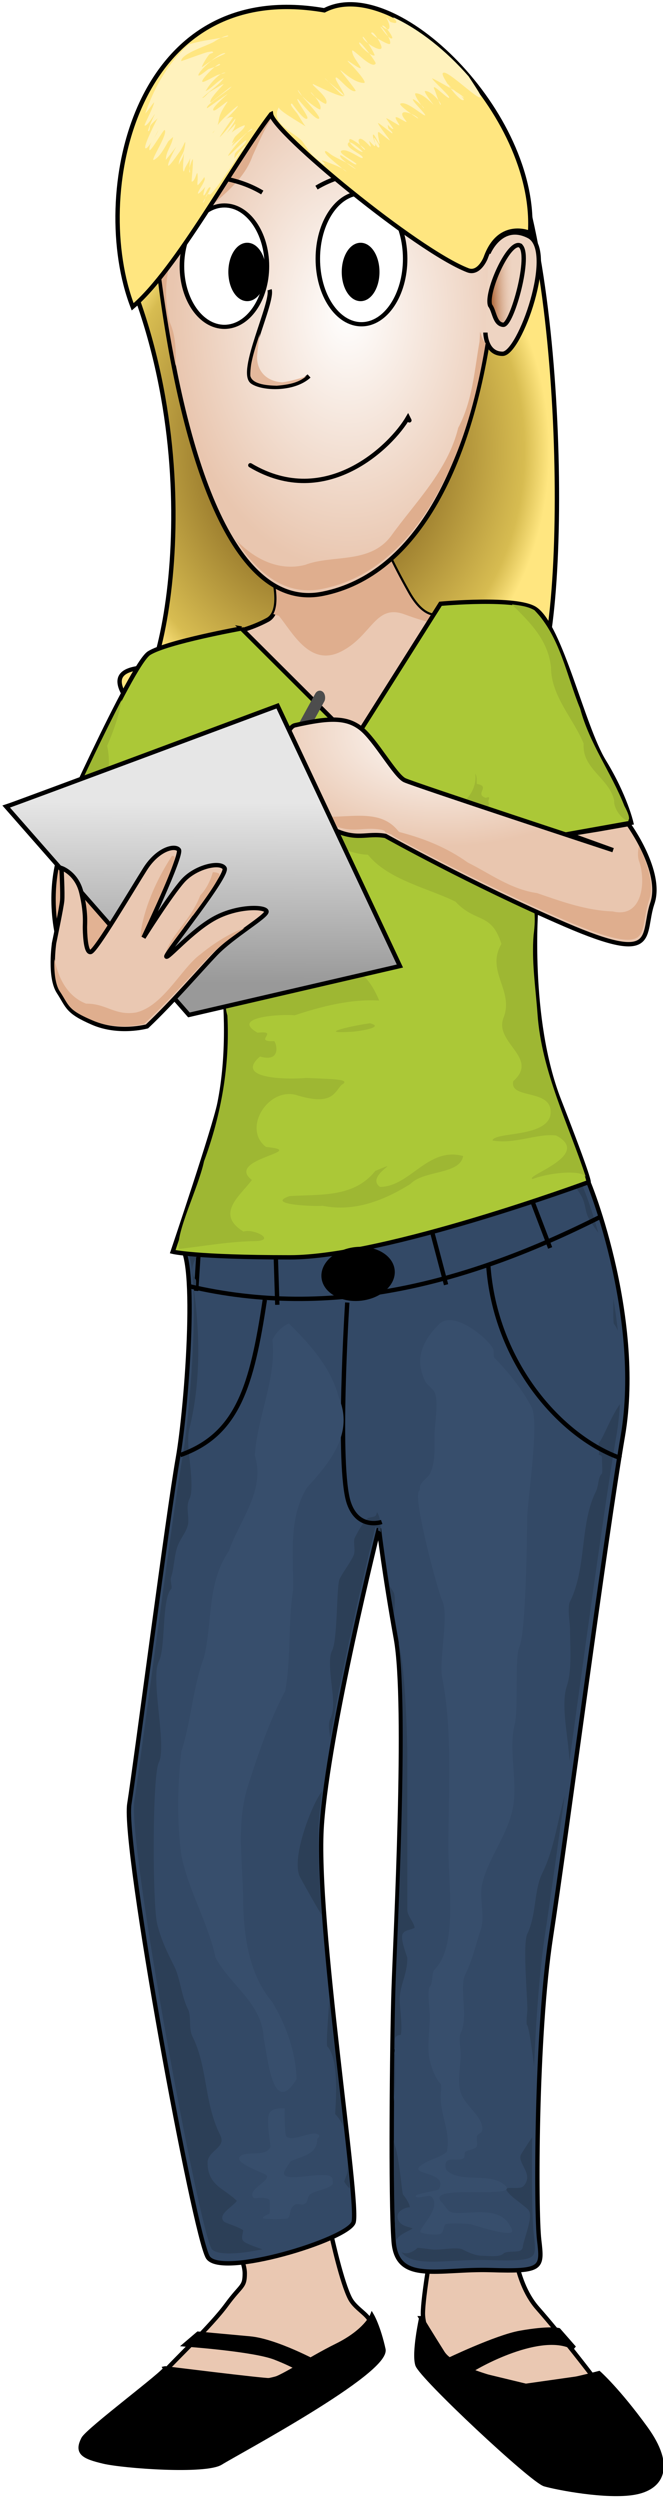 <?xml version="1.0" encoding="UTF-8"?>
<svg version="1.1" viewBox="0 0 94.016 354.33" xmlns="http://www.w3.org/2000/svg" xmlns:xlink="http://www.w3.org/1999/xlink">
<defs>
<radialGradient id="d" cx="-848.03" cy="-303.86" r="334.46" gradientTransform="matrix(.945 0 0 1.119 -121.58 -244.99)" gradientUnits="userSpaceOnUse">
<stop stop-color="#583506" offset="0"/>
<stop stop-color="#d7bc51" offset=".891"/>
<stop stop-color="#ffe680" offset="1"/>
</radialGradient>
<radialGradient id="c" cx="-679.2" cy="-4.124" r="268.52" gradientTransform="matrix(.984 0 0 .583 -83.602 -195.21)" gradientUnits="userSpaceOnUse" xlink:href="#a"/>
<linearGradient id="a">
<stop stop-color="#fff" offset="0"/>
<stop stop-color="#e9c6af" offset="1"/>
</linearGradient>
<linearGradient id="f" x1="3857.9" x2="3856.8" y1="1159.6" y2="1405.6" gradientTransform="matrix(1.083 0 0 1.01 -5272.9 -1272.6)" gradientUnits="userSpaceOnUse">
<stop stop-color="#e6e6e6" offset="0"/>
<stop stop-color="#999" offset="1"/>
</linearGradient>
<radialGradient id="b" cx="287.55" cy="-527.52" r="293.21" gradientTransform="matrix(-.827 0 0 1.211 -646.43 -136.98)" gradientUnits="userSpaceOnUse" xlink:href="#a"/>
<linearGradient id="e" x1="111.23" x2="72.431" y1="-594.15" y2="-595.44" gradientTransform="matrix(-.827 0 0 .783 -596.16 -338.65)" gradientUnits="userSpaceOnUse">
<stop stop-color="#a95f2f" offset="0"/>
<stop stop-color="#e9c6af" stop-opacity="0" offset="1"/>
</linearGradient>
</defs>
<g transform="translate(-21.673 -535.32)">
<g transform="matrix(.103 0 0 .103 162.08 659.5)">
<path d="m-676.25-1023.2c92.201 139.87 101.01 704.68 44.471 768.83-27.883 84.241-141.41-51.502-216.35-46.344-74.936 5.158-29.122-51.566-88.374-12.024s-14.753 18.888-80.975 27.484c-72.753 9.444-212.67-28.181-174.59 36.016 34.998 58.995 123.16-253.79 16.845-548.31-15.611-43.245 79.463-187.13 225.88-222.8 146.42-35.673 273.08-2.849 273.08-2.849z" color="#000000" fill="url(#d)" stroke="#000" stroke-width="6"/>
<path d="m-906.44 1872.3s13.819 63.266 25.334 85.082 48.365 28.36 13.819 54.539-110.55 58.903-135.88 58.903c-25.334 0-140.49-4.363-131.28-15.271 9.213-10.908 62.183-61.084 82.911-89.445 20.728-28.36 25.334-23.997 25.334-43.632 0-19.634-20.728-52.358-20.728-52.358l142.79-23.997z" color="#000000" fill="#eac8b2" stroke="#000" stroke-width="6"/>
<path d="m-768.26 1883.2s-12.683 70.948-12.683 94.946c0 23.997 24.199 70.854 24.199 70.854l117.46 28.36 92.123-13.09s-41.456-54.539-76.002-93.808c-34.546-39.268-34.546-106.9-34.546-106.9z" color="#000000" fill="#eac8b2" stroke="#000" stroke-width="6"/>
<path d="m-1120.3 506.62c237.51 33.096 503.05-63.354 562-95.974 2.133-3.368 81.306 193.13 52.585 359.91-23.802 138.22-78.305 554.12-99.033 689.38s-20.728 377.41-16.122 416.68c4.606 39.268 4.606 43.632-66.789 41.45-71.396-2.182-128.97 19.634-133.58-39.268-4.606-58.903-2.303-274.88 0-346.87 2.303-71.992 19.287-392.95 3.166-482.4-16.122-89.445-23.462-152.02-23.462-152.02s-69.377 277.05-78.589 407.95c-9.212 130.89 52.824 523.17 43.612 547.17-9.212 23.997-181.94 76.355-200.37 47.995-18.425-28.361-117.46-565.03-108.24-623.93 9.212-58.903 53.774-402.44 66.79-475.58 12.482-70.145 29.887-300.75-1.969-294.48z" color="#000000" fill="#334966" stroke="#000" stroke-width="6"/>
<path d="m-988.21-417.93s16.4 52.819-6.56 65.247-45.921 17.089-45.921 17.089l154.16 177.1 103.32-59.033 27.881-142.92s-21.32 13.982-45.921-29.517c-24.6-43.498-34.441-68.354-34.441-68.354z" color="#000000" fill="#eac8b2" stroke="#000" stroke-width="6"/>
<path d="m-835.69-458.32-152.51 40.395s11.846 38.122 1.322 57.211l7.716 2.582c19.214 23.484 42.703 70.474 85.401 49.126 42.698-21.349 46.96-66.191 87.522-51.247 34.222 12.608 45.62 13.079 48.357 12.912l0.369-1.906-1.968-9.622c-7.367 1.763-23.685 0.881-41.778-31.111-24.6-43.498-34.431-68.339-34.431-68.339z" color="#000000" fill="#dfae8e"/>
<path d="m-1281.8-26.018s-15.385 45.475-2.564 107.49c12.821 62.011 44.872 59.255 78.206 30.317 33.334-28.939 117.95 9.646 93.59-55.121-24.359-64.767-111.54-115.75-111.54-115.75z" color="#000000" fill="#e2b293" stroke="#000" stroke-width="6"/>
<path d="m-1093.1 570.64 4.048-64.414m105.24 6.901 2.429 76.683m348.1-150.3 27.524 72.082m-164.34-29.139 21.048 79.75" color="#000000" fill="none" stroke="#000" stroke-width="6"/>
<path transform="matrix(.972 0 0 .975 -2423.5 -1281.1)" d="m1912.9 1744c-2.677 1.419-5.705 2.94-9 4.531 3.929 6.974 8.797 13.5 11.25 18.406 5.085 10.171 4.819 20.389 8.656 28.062 4.247 8.493 9.526 15.333 14.5 22.188-0.156-0.544-0.313-1.211-0.469-1.75-6.623-22.932-13.094-41.78-18.031-54.812-2.469-6.516-4.542-11.575-6.063-14.938-0.351-0.777-0.559-1.101-0.844-1.688zm-556.75 97.844c1.073 2.325 2.011 4.889 2.844 7.812 2.211 7.766 3.725 17.792 4.75 29.594 2.049 23.603 2.078 54.24 0.906 86.594-2.343 64.708-9.517 136.03-15.656 170.53-6.564 36.888-21.231 142.92-35.375 247s-27.786 206.27-32.5 236.41c-1.015 6.489-0.571 21.684 1.313 42.281 1.883 20.598 5.111 46.877 9.312 76.844 8.402 59.934 20.682 134.62 33.844 208.31 13.162 73.697 27.213 146.43 39.125 202.5 5.956 28.034 11.371 51.89 15.875 69.594 2.252 8.852 4.273 16.18 6 21.656 1.727 5.476 3.358 9.279 3.969 10.219 1.595 2.454 6.145 4.806 13.594 5.844 7.449 1.038 17.388 0.886 28.688-0.312 9.122-0.968 19.248-2.726 29.656-4.844-2.792-0.935-7.953-2.684-13.219-4.719-2.775-1.073-5.503-2.192-7.812-3.281s-4.061-1.873-5.719-3.531c-2.04-2.04-1.98-4.347-1.875-6.125 0.105-1.778 0.466-3.456 0.781-5.031s0.572-3.037 0.625-3.938c0.013-0.214 0.015-0.207 0-0.312-1.625-1.335-7.551-4.203-13.281-6.375-3.005-1.139-5.951-2.204-8.375-3.156-1.212-0.476-2.274-0.923-3.219-1.375-0.945-0.451-1.685-0.716-2.75-1.781-1.673-1.673-2.288-4.466-1.812-6.5s1.498-3.582 2.688-5.062c2.379-2.961 5.671-5.748 8.875-8.5s6.329-5.435 8-7.406c0.585-0.69 0.699-0.989 0.875-1.312-9.232-8.974-18.882-14.119-26.938-21.031-8.29-7.113-14.469-16.756-14.469-32.906 0-4.912 2.467-8.895 5.25-12.062 2.783-3.167 6.001-5.832 8.656-8.5 2.655-2.669 4.655-5.252 5.469-8 0.813-2.748 0.745-5.885-1.656-10.688-22.682-45.365-17.626-95.752-38.875-138.25-3.315-6.629-3.416-14.084-3.656-21.031-0.24-6.948-0.616-13.388-2.844-17.844-9.704-19.407-11.014-43.653-19.438-60.5-8.79-17.581-18.216-35.737-24.062-59.125-1.951-7.805-3.116-23.939-3.969-45.094-0.853-21.155-1.234-46.939-1.125-72.469 0.109-25.53 0.726-50.807 1.906-70.938 0.59-10.065 1.295-18.838 2.188-25.781 0.892-6.943 1.721-11.785 3.469-15.281 2.281-4.561 3.307-14.704 2.937-27.094-0.37-12.39-1.847-27.142-3.344-41.969-1.497-14.826-3.028-29.718-3.406-42.562-0.379-12.844 0.107-23.527 3.813-30.938 2.007-4.014 3.59-11.814 4.625-21.062 1.035-9.249 1.66-20.04 2.375-30.688 0.715-10.647 1.52-21.134 3.031-30 1.511-8.866 3.376-16.157 8-20.781-0.646 0.646-0.266 0.484-0.25-0.531 0.016-1.015-0.137-2.583-0.375-4.281s-0.554-3.512-0.719-5.312c-0.165-1.8-0.315-3.524 0.375-5.594 4.826-14.478 4.228-34.456 11.031-48.062 5.035-10.069 10.474-16.49 12.625-25.094 1.243-4.973 0.586-11.008 0.062-17.469-0.523-6.461-0.89-13.501 2.406-20.094 3.877-7.753 3.013-26.518 1.031-45.812-1.981-19.295-4.737-39.145-1.344-52.719 15.884-63.538 15.31-131.42 6.437-197.22a3.988 3.988 0 0 1 3.031-4.406c0.019-0.417 0.015-0.874 0.031-1.281 0.094-2.327 0.174-4.463 0.094-5.938-0.08-1.475-0.756-2.099 0.125-1.219-6.125-6.125-6.771-14.694-4.188-22.594 1.924-5.881 5.431-11.746 9.75-17.438-6.073-0.561-12.137-1.252-18.188-1.969zm603.47 68.531c-0.063 9.023-0.171 17.843-0.062 24.5 0.057 3.519 0.174 6.482 0.375 8.531 0.1 1.024 0.213 1.827 0.312 2.25 0.099 0.423 0.475 0.475-0.469-0.469 1.745 1.745 3.096 4.02 4.719 7.062 0.492 0.924 0.994 2.245 1.5 3.281-1.72-15.444-3.861-30.53-6.375-45.156zm9.313 148.81c-5.126 6.928-10.585 17.215-15.375 27.156-2.998 6.222-5.8 12.258-8.313 17.25-2.297 4.563-4.156 7.998-6.437 10.562-0.028 0.153-0.069 0.426-0.094 0.875-0.056 1.024-0.029 2.554 0.062 4.125 0.182 3.142 0.594 6.079 0.594 8.125 0 1.345-0.229 2.068-0.469 3.219-0.02 0.097-0.042 0.214-0.062 0.312a3.988 3.988 0 0 1 4.719 4.031c-0.046 1.597 0.121 6.747 0.25 11.344 0.064 2.299 0.104 4.506 0.094 6.25-0.01 0.872-0.011 1.633-0.062 2.312-0.026 0.34-0.046 0.652-0.125 1.062s0.322 0.803-1.219 2.344c-1.873 1.873-2.966 5.383-3.844 9.938-0.877 4.554-1.541 9.926-4.062 14.969-11.078 22.157-14.333 48.644-17.656 75.812-3.324 27.168-6.728 55.018-19.063 79.688-1.332 2.664-1.753 10.39-1.219 18.188 0.535 7.798 1.656 15.704 1.656 21.094 0 22.762 2.975 56.481-4.531 79-6.038 18.115-3.067 44.207 0.188 70.625 1.48 12.012 2.917 24.018 3.5 35.594 23.696-171.19 51.052-369.93 66.406-459.09 2.536-14.728 4.078-29.72 5.063-44.781zm-344.09 152.41c-0.203 0.608-0.4 1.264-0.562 1.844-0.101 0.36-0.165 0.671-0.281 1.031-0.058 0.18-0.136 0.36-0.25 0.625-0.114 0.265-0.106 0.575-0.937 1.406-0.956 0.956-1.481 1.036-1.969 1.219-0.487 0.183-0.917 0.291-1.375 0.406-0.916 0.231-1.907 0.444-2.875 0.625s-1.905 0.348-2.625 0.5-1.427 0.448-0.844 0.156c-2.371 1.186-6.899 6.304-10.656 12.125-3.757 5.821-7.139 12.278-9.156 16.313-1.06 2.121-1.034 6.228-0.688 10.937 0.346 4.71 1.022 10.019-1.469 15-5.635 11.271-14.101 21.734-19.438 32.406-0.151 0.302-0.778 2.456-1.188 5.344-0.409 2.887-0.759 6.66-1.062 10.969-0.608 8.618-1.029 19.462-1.562 30.531-0.533 11.07-1.169 22.353-2.188 32-1.019 9.648-2.2 17.432-4.812 22.656-4.155 8.31-2.679 26.633-0.594 45.156 2.085 18.523 4.755 37.27-1.563 49.906-2.943 5.885-2.034 15.187-0.437 25.281 0.081 0.515 0.166 1.044 0.25 1.563 23.759-136.34 64-296.88 64-296.88l3.875 0.969v4s2.18-0.14 3.812 2.312c-0.029-4.951-0.168-9.684-0.687-13.875-0.791-6.378-2.428-11.339-4.719-14.531zm17.188 103.34c2.007 12.829 4.463 27.14 7.031 42.25 0.041-0.652 0.02-1.189 0.062-1.844 0.422-6.562 0.875-13.18 0.906-18.656 0.031-5.477-0.662-10.012-1.188-11.062-2.139-4.278-4.442-7.447-6.812-10.688zm13.281 80.469c7.172 49.469 6.804 147.67 4.375 244.78-2.554 102.14-7.427 202.06-8.594 238.53-0.672 20.995-1.312 55.126-1.812 93.125-0.039-0.611 0-1.298 0.188-2.125 0.162-0.699 0.592-1.528 1.25-2.281-0.037-1.243-0.125-2.98-0.219-4.781-0.096-1.848-0.176-3.747-0.187-5.344-0.01-0.798 0-1.509 0.062-2.219 0.032-0.355 0.076-0.695 0.188-1.156s0.07-1.07 1.187-2.188c2.127-2.128 4.243-2.04 5.5-2.219 0.562-0.08 0.862-0.186 1.063-0.25-0.013-0.045 0.124-0.205 0.344-1.156 0.279-1.208 0.509-2.984 0.625-5.062 0.232-4.157 0.076-9.585-0.25-15.125-0.651-11.08-2-22.272-2-27.375 0-11.484 2.9-20.778 5.594-30 2.661-9.113 5.128-18.215 5.188-30.062-0.058-0.184-0.12-0.362-0.219-0.656-0.274-0.816-0.65-1.987-1.125-3.375-0.95-2.776-2.203-6.463-3.312-10.281-1.109-3.818-2.105-7.757-2.562-11.281-0.229-1.762-0.318-3.401-0.156-5.031 0.162-1.63 0.52-3.426 2.094-5 2.854-2.854 6.237-3.37 9.281-4.25 3.044-0.88 5.748-2.123 5.844-2.219 0.42-0.42 0.511-0.571 0.156-2.125-0.355-1.554-1.443-3.917-2.844-6.437-1.401-2.52-3.075-5.218-4.469-7.969-1.393-2.751-2.656-5.519-2.656-8.75v-213.84c0-16.353-0.955-56.749-3.594-94.562-1.319-18.907-3.064-37.184-5.281-51.438-1.108-7.127-2.343-13.274-3.656-17.875zm-108.31 210.22c-2.102 2.238-6.614 9.454-11.156 19.062-4.657 9.851-9.654 22.275-13.812 35.188-4.159 12.913-7.469 26.33-8.844 38.125-1.375 11.795-0.645 21.928 2.375 27.969 1.301 2.603 8.903 16.29 16.281 29.219 3.689 6.464 7.351 12.814 10.25 17.688 1.449 2.437 2.705 4.528 3.656 6.031 0.394 0.622 0.308 0.469 0.625 0.906-3.98-52.784-6.027-99.814-3.781-131.72 0.903-12.83 2.499-27.318 4.406-42.469zm343.69 6.188c-10.364 35.833-14.857 75.433-31.688 109.09-5.779 11.558-7.94 26.224-10.156 41.469-2.216 15.244-4.503 31.069-11.438 44.938-0.92 1.841-2.124 9.222-2.438 18.375s-0.111 20.456 0.312 31.906c0.848 22.899 2.562 46.236 2.562 55.937 0 2.739-0.645 7.611-0.938 12.625-0.146 2.507-0.191 4.954-0.094 6.719 0.049 0.882 0.135 1.602 0.219 1.969 0.084 0.366 0.298 0.298-0.375-0.375 1.44 1.44 1.377 2.108 1.719 3.125 0.341 1.016 0.661 2.223 1 3.656 0.679 2.867 1.403 6.654 2.188 11.219 1.57 9.13 3.314 21.303 4.969 34.594 0.291 2.336 0.498 4.856 0.781 7.25 2.808-67.214 7.756-136.28 15.906-189.47 6.446-42.061 16.462-113.72 27.469-193.03zm-333.34 287.25c-0.045 0.676-0.079 1.324-0.125 2-1.098 16.204-2.284 32.28-2.906 44.531-0.311 6.126-0.466 11.301-0.406 14.969 0.03 1.834 0.098 3.289 0.219 4.188 0.121 0.898 0.922 1.328-0.437-0.031 5.747 5.747 8.678 14.638 10.562 24.719 1.885 10.081 2.57 21.438 2.688 32.219 0.117 10.781-0.342 20.973-0.75 28.5-0.204 3.764-0.39 6.853-0.5 9-0.044 0.85-0.05 1.405-0.063 1.906 5.369 5.667 9.138 11.677 11.75 18-5.382-47.885-11.971-103.9-18.156-161.44-0.669-6.222-1.221-12.339-1.875-18.562zm91.938 72.969c-0.298 22.663-0.511 46.648-0.656 71.188 0.976-11.895 1.938-23.37 1.938-32.5v-32.406c0-0.111-0.559-2.396-1-4.594-0.106-0.53-0.227-1.078-0.281-1.688zm195.34 121.81c-1.721 2.479-3.584 5.161-5.531 8.094-4.735 7.132-9.629 14.978-10.344 16.406-1.249 2.498-1.163 4.86-0.219 7.969s2.845 6.674 4.719 10.438c1.874 3.764 3.789 7.774 4.219 12.281 0.43 4.507-1.069 9.507-5.125 13.563-2.11 2.11-4.312 2.294-6.531 2.531-2.219 0.237-4.618 0.229-6.938 0.188-2.32-0.042-4.566-0.137-6.344-0.094-1.778 0.043-3.204 0.461-2.844 0.281-1.356 0.678-1.651 1.187-1.719 1.344-0.067 0.157-0.154 0.347 0.156 1.187 0.62 1.681 3.219 4.926 6.844 8.219 7.25 6.585 17.953 13.702 23.844 19.594 1.737 1.737 2.333 3.896 2.594 6 0.26 2.104 0.185 4.299-0.094 6.687-0.558 4.777-1.902 10.247-3.406 15.688-1.504 5.44-3.208 10.838-4.5 15.281-1.292 4.444-2.062 8.381-2.062 8.844 0 1.934-1.342 3.939-2.656 4.812-1.315 0.874-2.563 1.171-3.813 1.406-2.499 0.47-5.197 0.514-8.031 0.625s-5.734 0.261-8.062 0.688-3.953 1.171-4.531 1.75c-2.049 2.049-4.581 2.829-7.187 3.312-2.606 0.484-5.421 0.6-8.281 0.594-5.72-0.012-11.72-0.562-15.438-0.562-9.489-3e-4 -20.797-5.617-27.688-9.063-2.567-1.283-9.087-1.631-16.438-1.125-7.351 0.506-15.582 1.563-22.812 1.563-1.603 0-3.538-0.249-6.094-0.563-2.556-0.313-5.567-0.709-8.438-1.062-2.871-0.353-5.615-0.68-7.625-0.813-0.881-0.058-1.541-0.072-2-0.062-1.659 1.554-4.54 4.047-8.75 5.906-2.461 1.087-5.305 1.895-8.406 1.719-1.917-0.109-3.88-0.723-5.75-1.75 1.057 1.32 2.147 2.612 3.375 3.687 6.367 5.576 15.444 8.338 27.156 9.406 23.425 2.136 56.399-2.81 93.125-1.688 18.104 0.553 31.628 0.706 41.469 0 9.841-0.706 15.866-2.37 19.062-4.562 3.196-2.192 4.391-4.819 4.812-10.156 0.422-5.338-0.393-12.966-1.562-22.937-2.041-17.399-3.023-70.247-2.156-135.62zm-196.03 3.969c0.054 56.576 0.592 109.09 2.469 133.09 0.233 2.978 0.668 5.585 1.156 8.094 0.01-0.02 0.022-0.043 0.031-0.062 1.977-4.272 5.817-6.872 9.719-9.188s8.087-4.233 11.094-5.875c1.014-0.554 1.575-0.967 2.219-1.406-1.211-0.507-2.942-1.075-5.125-1.719-4.948-1.458-11.697-3.237-14.844-9.531-7.034-14.067 14.089-19.863 16-18.344 0.015-0.349 0.021-0.761-0.125-1.5-0.347-1.756-1.338-4.194-2.594-6.562s-2.751-4.688-3.969-6.438c-0.609-0.875-1.159-1.598-1.562-2.125-0.404-0.527-0.883-1.071-0.531-0.719-1.378-1.378-0.997-1.586-1.094-1.906-0.097-0.32-0.162-0.567-0.219-0.844-0.114-0.554-0.228-1.163-0.344-1.937-0.232-1.55-0.499-3.633-0.812-6.156-0.627-5.047-1.407-11.823-2.344-19.062-1.873-14.479-4.447-31.123-6.938-38.594-0.964-2.891-1.608-6.03-2.188-9.219zm-65.562 33.281c-0.039 3.12-0.062 5.965-0.062 9.25 0 4.21-1.689 8-2.938 11.25-0.624 1.625-1.179 3.099-1.438 4.062-0.106 0.395-0.071 0.588-0.062 0.719 2.045 3.889 4.681 6.958 7.656 9.594-0.805-10.252-1.778-21.353-3.156-34.875z" fill="#2c3f57"/>
<path d="m-1030.8-340.83 154.98 154.53 119.09-188.52s105.56-9.805 130.54 7.23c34.95 23.834 65.085 161.57 94.449 209.47 29.364 47.903 37.659 84.624 37.659 84.624l-172.92 30.905 42.165 82.437s-12.801 155.53 31.245 268.34c44.046 112.8 40.783 112.8 40.783 112.8s-280.59 103.53-411.1 103.53-161.5-7.726-161.5-7.726 57.728-170.85 64.44-204.39c26.036-130.09-11.983-275.59-11.983-275.59l-219.47-81.241s109.92-246.95 134.39-262.4c24.47-15.453 127.24-33.996 127.24-33.996z" color="#000000" fill="#abc837" stroke="#000" stroke-width="6"/>
<path d="m-658.5-373.93c25.152 24.933 49.89 48.792 53.926 86.642 0.052 39.649 31.051 70.652 44.94 104.91-2.566 34.728 35.239 47.529 41.963 78.023-1.283 21.15 34.767 45.734 14.172 7.853-17.994-45.761-48.082-85.873-60.901-133.93-18.842-45.582-27.554-99.097-62.927-135.48-9.379-5.536-20.576-6.668-31.173-8.024zm-537.09 131.05c-26.189 50.314-50.315 101.67-74.026 153.19 49.444 7.926 62.391-52.249 53.952-89.644 8.756-20.144 16.273-41.378 20.074-63.543zm486.71 101.69c4.176 31.244-30.301 58.703-59.982 51.298-51.351-2.773-103.23-7.118-154.47-1.712-35.02 33.655 41.273 62.267 66.679 62.064 27.496 34.519 84.092 46.463 120.6 64.65 27.959 30.045 49.477 14.038 63.212 58.188-22.08 37.735 18.031 64.287 2.771 101.76-12.898 34.5 49.777 54.898 13.548 86.966-6.083 26.588 57.53 8.596 50.995 47.478-7.715 30.273-76.546 22.185-79.704 34.185 30.475 5.753 62.156-10.275 87.811-6.784 50.569 26.816-44.598 55.744-32.454 59.875 22.599-8.998 71.543-13.904 73.811-1.205-24.497-74.617-61.396-146.2-67.104-225.83-2.586-36.361-8.374-73.145-5.361-108.92 3.234-24.397 2.564-47.511-12.293-67.838-8.738-18.947-20.912-37.429-27.922-56.621 9.159-4.145 24.829-0.823 9.071-13.228-5.226-21.828-36.481-28.481-30.003-43.706-4.275-2.051 5.08-10.838-4.759-7.165-16.147-5.284 7.544-15.96-12.297-19.184-0.474-4.785 0.641-9.944-2.151-14.263zm-273.36 259.31c-43.653-7.238-80.252 31.882-67.894 73.613 3.577 68.412-8.411 136.6-32.184 200.71-7.696 36.462-39.187 98.124-34.663 120.62 34.884-4.142 71.119-10.563 106.8-10.913 27.135-1.538-4.359-17.752-17.8-13.066-39.968-24.553-3.398-50.306 11.558-71.014-38.026-29.311 81.541-39.575 19.49-45.437-33.567-25.577 4.033-84.468 43.869-70.799 46.188 13.719 49.886-3.2 59.854-14.471 14.496-8.22-10.52-8.012-48.294-9.725-21.819 2.083-100.96 2.531-63.706-29.468 29.179 8.426 23.125-17.402 19.495-21.18-30.371 1.441 8.879-14.905-22.888-11.587-38.9-22.135 34.813-25.832 51.019-23.933 37.365-12.334 76.917-22.598 116.48-20.289-14.059-34.052-36.043-56.019-73.666-44.426-21.836-6.609-44.727-8.766-67.468-8.635zm128.5 84.294c-18.617 2.261-76.3 14.6-28.492 11.848 4.233 0.527 52.173-5.691 28.492-11.848zm128.22 182.7c-48.784-13.323-73.038 42.352-114.48 42.454-21.822-15.422 36.99-40.252-6.565-21.949-29.354 36.971-75.768 31.97-117.99 34.59-34.503 11.794 34.03 14.476 45.593 13.367 43.916 8.857 84.999-7.668 120.83-30.004 18.269-19.324 67.998-12.447 72.612-38.458z" fill="#9eb733"/>
<rect transform="matrix(.761 .649 -.481 .877 0 0)" x="-955.22" y="411.64" width="16.447" height="217.72" ry="8.9" color="#000000" fill="#4d4d4d" filter="url(#filter4006)"/>
<path d="m-498.02-71.626s47.744 65.37 32.984 108.87c-14.76 43.498 9.84 85.443-119.72 29.517s-247.79-122.15-247.79-122.15c-26.241-4.66-39.128 7.324-73.569-9.765s-33.513-25.027-39.592-44.384c-4.861-15.479-4.604-15.187-26.752-17.289-9.036-1.127-16.684-7.187-13.364-21.013 0 0 9.177-13.842 12.687-21.682 3.318-7.411 10.812-3.172 5.715-11.758-3.576-6.023 1.665-24.387 10.233-26.346 47.561-10.874 71.457-11.097 91.137 4.438s46.772 64.884 59.892 71.098 287.01 96.317 287.01 96.317l-60.887-21.959 41.489-6.748z" color="#000000" fill="url(#c)" stroke="#000" stroke-width="6"/>
<path d="m-1354.6-95.76c10.623-3.303 373.59-138.72 373.59-138.72l168.4 358.14-290.47 67.274z" color="#000000" fill="url(#f)" stroke="#000" stroke-width="6"/>
<path d="m-1288.7 91.986s-6.931 46.997 6.273 67.268 11.265 27.052 47.235 42.579 74.416 4.878 74.416 4.878c35.572-33.696 72.802-77.11 94.551-99.868 23.576-24.67 69.987-51.157 69.987-58.058 0-6.901-38.247-8.626-70.575 8.626s-66.477 57.794-67.387 53.05c-0.911-4.744 86.511-112.14 80.136-121.63-6.375-9.489-40.068-1.725-57.37 17.683s-54.183 78.065-54.183 78.065 53.728-113.86 48.719-120.76c-5.009-6.901-28.685-1.725-46.443 26.309s-67.843 113-75.128 114.29c-7.285 1.294-7.784-29.051-7.784-34.658 0-5.607 1.601-19.561-4.774-46.732-6.374-27.172-27.51-34.198-27.51-34.198s1.851 35.52 0.94 45.008c-0.911 9.489-11.104 58.144-11.104 58.144z" color="#000000" fill="#eac8b2" stroke="#000" stroke-width="6"/>
<path d="m-1140.7-803.93c29.871 217.97 95.454 440.75 221.96 415.31 129.32-25.999 208.85-179.49 234.16-397.98 22.8-196.85 2.708-274.65-231.37-305.56-146.81-19.391-257.72 47.609-224.75 288.23z" color="#000000" fill="url(#b)" stroke="#000" stroke-linecap="round" stroke-width="6"/>
<path transform="matrix(-.849 0 0 .804 -528.39 -331.97)" d="m467.88-643.81c0 61.924-31.705 112.12-70.814 112.12-39.11 0-70.814-50.199-70.814-112.12 0-61.924 31.705-112.12 70.814-112.12 39.11 0 70.814 50.199 70.814 112.12z" color="#000000" fill="#fff" stroke="#000" stroke-width="7.263"/>
<path transform="matrix(-.849 0 0 .804 -489.52 -319.19)" d="m471.25-637.07c0 25.608-12.078 46.367-26.977 46.367s-26.977-20.759-26.977-46.367 12.078-46.367 26.977-46.367 26.977 20.759 26.977 46.367z" color="#000000" stroke="#000" stroke-linecap="round" stroke-width="7.263"/>
<path d="m-992.07-806.9c5.459 17.236-42.636 113.53-23.613 126.75 13.615 9.464 56.529 11.523 77.996-8.134" color="#000000" fill="none" stroke="#000" stroke-width="6"/>
<path d="m-799.55-627.2-1.897-3.813c-22.434 38.802-112.42 127.94-217.07 65.622" color="#000000" fill="none" stroke="#000" stroke-linecap="round" stroke-width="6"/>
<path d="m-690.76-857.25s17.5-42.905 55.588-23.403c38.089 19.502-12.353 161.87-36.03 161.87s-23.677-29.253-23.677-29.253" color="#000000" fill="#eed4c2" stroke="#000" stroke-width="6"/>
<path d="m-647.29-867.89c16.479 11.028-11.028 110.16-23.059 109.21-12.031-0.95-12.031-18.993-18.046-26.591-6.543-17.498 25.598-89.825 41.105-82.621z" color="#000000" fill="url(#e)" stroke="#000" stroke-width="6"/>
<path d="m-974.47-679.54c-24.296-1.387-35.9-18.362-34.726-36.959 0.949-9.886 2.288-20.459 3.813-30.278-4.552 14.327-9.515 28.21-12.08 43.002-0.653 4.716-1.284 10.483-1.051 15.407 2.789 12.401 26.481 13.258 36.399 13.503 21.026-1.743 31.836-5.509 41.714-13.979-1.491 2.118-26.209 8.539-34.069 9.304z" color="#000000" fill="#e4b89c"/>
<path d="m-1002.8-1074.4c-22.517 0.054-53.522 20.099-71.431 32.504-35.966 24.9-46.116 70.445-63.67 110.45-2.791 7.943-5.379 15.935-7.791 24.013-0.841 27.686 0.907 58.75 5.661 93.435 5.151 37.586 11.351 75.274 18.718 111.85 0.475-21.057 0.186-41.561-8.278-60.322-0.104-0.235-0.185-0.48-0.243-0.73-11.943-50.088-1.585-109.48 40.387-143.9 0.068-0.064 0.145-0.119 0.213-0.183 28.032-26.244 60.988-48.015 73.744-83.757 0.045-0.124 0.095-0.246 0.152-0.365 10.543-22.683 20.059-47.635 38.683-66.774-6.231-12.304-15.059-16.248-26.144-16.222zm300.79 325.68c-0.049 0.06-0.194 0.211-0.426 0.943 0.095 4.138-0.365 8.294-0.578 12.478-6.96 39.227-9.585 81.251-29.309 118.36-14.467 59.04-58.781 102.03-92.066 148.28-14.678 20.114-35.595 26.573-56.822 29.735s-43.16 3.441-61.6 10.47c-0.149 0.06-0.302 0.11-0.457 0.152-36.981 9.389-71.47-9.172-95.596-35.183 12.599 19.777 26.293 36.028 41.087 47.813 23.26 18.528 48.927 26.305 78.492 20.361 59.316-11.925 108.2-50.719 146.42-111.06 37.874-59.791 62.53-131.31 78.356-227.17-3.291-2.238-5.476-8.588-7.503-15.182z" color="#000000" fill="#dfae8e"/>
<path transform="matrix(.826 0 0 .745 -1382.2 -359.76)" d="m467.88-643.81c0 61.924-31.705 112.12-70.814 112.12-39.11 0-70.814-50.199-70.814-112.12 0-61.924 31.705-112.12 70.814-112.12 39.11 0 70.814 50.199 70.814 112.12z" color="#000000" fill="#fff" stroke="#000" stroke-width="7.649"/>
<path transform="matrix(.849 0 0 .804 -1400 -319.21)" d="m471.25-637.07c0 25.608-12.078 46.367-26.977 46.367s-26.977-20.759-26.977-46.367 12.078-46.367 26.977-46.367 26.977 20.759 26.977 46.367z" color="#000000" stroke="#000" stroke-linecap="round" stroke-width="7.263"/>
<path d="m-927.44-947.48c39.362-23.61 86.57-25.029 108.98-17.954" color="#000000" fill="none" stroke="#000" stroke-width="6"/>
<path d="m-1002.1-940.74c-39.362-23.61-86.57-25.029-108.98-17.954" color="#000000" fill="none" stroke="#000" stroke-width="6"/>
<path d="m-998.56 582.94c-17.84 118.2-37.14 185.68-116.44 213.64" color="#000000" fill="none" stroke="#000" stroke-width="6"/>
<path d="m-1103.4 564.07c197.23 46.615 386.64-4.287 567.44-95.685" color="#000000" fill="none" stroke="#000" stroke-width="6"/>
<path transform="matrix(.99 -.124 .131 .937 -5270.5 -671.37)" d="m4249.9 1856.3c0 21.662-22.726 39.223-50.759 39.223-28.034 0-50.759-17.561-50.759-39.223s22.726-39.223 50.759-39.223c28.034 0 50.759 17.561 50.759 39.223z" color="#000000" filter="url(#filter4006)"/>
<path d="m-885.08 586.7s-14.619 226.51 2.222 275.85c12.787 37.464 45.188 26.106 45.188 26.106" color="#000000" fill="none" stroke="#000" stroke-width="6"/>
<path d="m-690.98 535.02c9.388 135.27 101.03 237.58 182.98 266.08" color="#000000" fill="none" stroke="#000" stroke-width="6"/>
<path d="m-1135.6 2053.3c2.536 3.603-106.46 84.655-112.81 96.996-9.893 19.208 0 24.66 27.769 31.236s140.58 14.796 161.41 1.644c20.827-13.152 230.83-124.94 223.89-156.18-6.942-31.236-15.62-46.032-15.62-46.032s-8.678 21.372-48.596 41.1-79.836 47.676-91.985 47.676-144.05-16.44-144.05-16.44z" color="#000000" stroke="#000" stroke-width="6"/>
<path d="m-1107.8 2020.4s93.72 6.576 123.22 18.084c29.505 11.508 39.918 19.728 39.918 19.728l19.091-11.508s-57.274-31.236-93.72-34.524c-36.447-3.288-71.158-6.576-71.158-6.576z" color="#000000" stroke="#000" stroke-width="6"/>
<path d="m-783.28 1984.3s-10.413 47.676-5.207 64.116c5.207 16.44 157.94 159.47 175.29 164.4 17.356 4.932 85.042 18.084 123.22 11.508 38.182-6.576 53.802-36.168 15.62-88.776s-64.216-75.624-64.216-75.624-93.72 24.66-109.34 18.084-90.249-21.372-105.87-46.032c-15.62-24.66-29.505-47.676-29.505-47.676z" color="#000000" stroke="#000" stroke-width="6"/>
<path d="m-719.45 2059.1c12.445-9.394 102.62-59.482 146.82-33.854l-21.471-24.537s-12.974-3.366-53.158 3.771c-32.52 5.776-101.41 38.768-101.31 38.909z" color="#000000" stroke="#000" stroke-width="6"/>
<path d="m-989.98-1048.5c3.613 24.864 199.98 187.4 270.88 214.77 13.839 5.342 22.898-12.463 24.812-17.744 18.913-52.202 60.88-33.532 60.88-33.532 10.573-164.59-186.15-357.16-283.2-306.42-262.66-45.593-322.98 254.94-263.93 407.98 60.992-51.893 138.97-197.66 190.55-265.05z" color="#000000" fill="#ffe680" stroke="#000" stroke-width="6"/>
<path d="m-748 1755.4c-10.45 7.993-16.038 8.019-25.499 12.75-42.666 21.333 28.671 10.656 14.874 38.248-1.537 3.074-36.056 6.443-31.874 10.625 3.542 3.542 17.708-3.542 21.249 0 15.356 15.356-19.072 44.675-14.874 48.873 2.351 2.351 22.109 4.883 27.624 2.125 4.191-2.095 3.941-10.316 6.375-12.75 2.351-2.351 32.429-1.232 36.124 0 6.215 2.072 50.046 15.826 55.248 10.625 2.404-2.404-1.767-7.784-2.125-8.5-16.806-33.612-73.551-9.803-84.997-21.249-3.134-3.134-5.895-8.02-8.5-10.625-27.611-27.61 106.48-4.017 87.121-23.374-19.684-19.683-62.505-3.008-80.747-21.249-2.147-2.147-2.982-9.768 0-12.75 4.604-4.604 18.77 0.354 23.374-4.25 1.771-1.771 0.354-6.729 2.125-8.5 2.497-2.497 11.717-3.218 14.874-6.375 3.187-3.187-1.062-13.812 2.125-16.999 2.917-2.917 6.375-2.378 6.375-8.5 0-15.643-20.041-29.458-27.624-44.623-8.707-17.413-2.125-38.696-2.125-57.373 0-7.359-3.158-23.432 0-29.749 11.048-22.095-2.644-62.709 6.375-80.747 9.679-19.358 13.79-39.244 21.249-61.622 6.284-18.852-2.761-44.203 2.125-63.747 9.295-37.182 36.038-67.484 42.498-106.25 6.038-36.23-6.754-77.104 2.125-112.62 5.254-21.017-0.306-92.884 6.375-106.25 8.539-17.078 10.625-145.85 10.625-174.24 0-25.447 17.195-133.48 6.375-155.12-10.944-21.888-32.104-49.104-50.998-67.997-2.558-2.558-0.402-9.304-2.125-12.749-7.221-14.441-54.358-54.012-74.372-33.999-21.117 21.117-35.188 46.494-19.124 78.622 2.855 5.71 9.962 9.3 12.749 14.874 6.257 12.515 0 44.917 0 59.498 0 18.713 1.355 37.663-6.375 53.123-1.639 3.279-10.3 9.976-12.749 14.874-2.053 4.106 0.401 5.974-2.125 8.5-9.012 9.012 26.394 139.91 31.874 150.87 9.776 19.552-4.885 81.822 0 106.25 14.45 72.252 8.5 158.28 8.5 233.74 0 52.502 12.94 135.8-19.124 167.87-4.207 4.207-1.91 18.91-6.375 23.374-4.102 4.102 0 34.187 0 40.373 0 18.49-4.46 43.782 0 61.622 3.112 12.448 8.609 25.608 14.874 31.874 1.72 1.72 0 14.297 0 16.999 0 28.892 14.083 48.579 8.5 76.497zm-242.24-8.5c-4.756 17.102-33.515 5.891-42.498 14.874-8.982 8.982 33.177 22.552 36.124 25.499 7.76 7.76-28.575 20.298-16.999 31.874 0.482 0.482 16.8-2.325 21.249 2.125 1.055 1.055 0.839 18.285 0 19.124-0.615 0.615-10.645 4.229-8.5 6.375 1.537 1.537 32.563 1.435 33.999 0 4.926-4.926 0.982-14.303 10.624-19.124 2.698-1.349 7.801 0.941 10.625 0 7.871-2.624 4.402-8.652 8.5-12.75 6.864-6.864 23.765-6.766 31.874-14.874 0.563-0.562 0-5.5 0-6.375 0-17.66-77.043 9.592-65.872-12.749 0.388-0.776 7.623-12.311 8.5-12.75 12.079-6.039 36.124-8.213 36.124-29.749 0-1.597 4.521-3.978 2.125-6.375-7.52-7.52-36.045 10.703-44.623 2.125-2.462-2.462-2.56-38.248-2.125-38.248 4.165 0-16.562-3-21.249 6.375-4.984 9.969 2.125 42.47 2.125 53.123m2.125-1117.7c5.774 54.687-20.903 105.61-24.216 159.49 14.926 48.113-21.03 89.055-35.877 131.67-30.503 44.441-21.964 97.646-34.337 146.78-15.494 41.742-17.227 86.496-30.953 128.71-5.333 47.228-6.301 95.802 0.014 143.07 9.876 48.808 36.66 92.316 47.122 140.76 20.475 38.304 64.403 63 66.189 110.93 5.624 25.569 12.233 110.08 45.32 56.18-1.217-37.182-14.345-74.059-33.381-105.8-31.415-37.519-38.711-86.827-40.137-134.1 0.214-55.44-10.746-112.34 7.401-166.18 14-43.756 29.157-87.636 50.483-128.09 8.313-46.539 3.607-93.072 10.929-139.61 0.326-47.043-6.739-98.365 19.033-140.16 31.134-34.184 65.052-74.372 43.731-124.11-10.193-40.27-39.648-73.265-68.743-101.77-9.924 4.353-17.654 12.735-22.575 22.243z" color="#000000" fill="#374e6c"/>
<path transform="matrix(.964 0 0 .944 -2418.7 -1240.4)" d="m1340.6 1284.3c-17.17 26.934-36.09 64.64-43.406 103.84-1.5 8.18-1.542 13.135-1.094 14.75 0.052 0.186 0.013 0.143 0.031 0.219-0.01-0.016 0.255-0.147 0.437-0.219 3.465-7.389 16.308-34.971 27.969-62 5.913-13.706 11.486-27.202 15.25-37.594 1.882-5.196 3.3-9.617 4.094-12.844 0.397-1.613 0.653-2.941 0.719-3.812 0.032-0.42-0.037-0.701-0.062-0.844-0.616-0.727-1.996-1.279-3.938-1.5zm58.812 23.937c-0.173 0-0.381 0.029-0.562 0.031-3.347 12.43-9.853 25.388-17.844 33.562-7.264 19.468-18.595 34.414-28.844 48.312-8.483 11.504-16.108 22.309-20.438 34.406 5.352-7.901 14.604-20.404 25.75-35.438 3.074-6.748 6.661-13.117 13.094-17.812 10.496-14.362 20.757-28.804 27.969-40.188 3.622-5.716 6.493-10.655 8.188-14.344 0.847-1.844 1.398-3.402 1.625-4.438s-0.042-1.405 0.188-1.062c-1.124-1.673-4.279-2.971-9.125-3.031zm44.719 81.406c-23.244 7.994-48.297 25.758-63.281 38.531a2.365 2.365 0 0 1-0.125 0.094c-12.67 9.301-25.903 27.954-40.594 45.5s-30.966 34.172-50.969 38.938a2.365 2.365 0 0 1-0.188 0.031c-15.06 2.488-25.831-0.946-36.125-4.812-10.294-3.867-20.154-8.11-34.531-8.125a2.365 2.365 0 0 1-0.875-0.188c-16.328-6.496-27.613-19.332-35.062-34.75-4.484-9.281-7.477-19.543-9.563-30-0.096 2.298-0.299 3.935-0.312 6.438-0.075 14.334 1.691 31.18 7.844 40.625 13.612 20.897 10.662 26.734 46.969 42.406 34.876 15.055 71.935 5.394 73.531 4.969 35.89-34.063 73.436-77.848 95.562-101 13.32-13.939 32.316-27.46 47.719-38.656z" color="#000000" fill="#dfae8e"/>
<path d="m-821.49-1181.7c-0.09 0.039-0.124 0.117-0.124 0.211 0 0.061 11.136 10.982-3.261 6.314-2.505-0.812-5.008-6.314-6.49-6.314-0.284 0 7.187 11.98 3.26 15.8-0.45 0.438-1.201 0.502-2.049 0.332 3.963 4.768 7.929 11.318 6.925 12.296-1.129 1.099-3.265-0.21-5.621-2.447 2.408 4.559 3.844 8.888 2.36 10.332-1.228 1.195-10.08-3.278-17.048-7.764 3.027 4.891 5.683 10.549 5.683 12.507 0 5.415-10.803 0.319-18.477-5.529 4.672 7.226 9.651 16.15 8.757 16.585-1.289 0.627-3.981-0.533-7.018-2.507 4.869 6.502 9.037 12.778 8.633 13.564-4.869 9.473-32.45-22.21-32.45-17.371 0 7.101 8.269 16.15 11.334 22.114 4.742 9.227-31.626-21.342-11.334-1.601 1.96 1.907 21.952 23.685 16.21 23.685-14.31 0-31.561-18.236-32.45-17.371-0.358 0.349 22.529 27.725 21.085 28.428-7.775 3.782-27.575-24.804-27.575-17.371 0 3.962 15.367 24.481 11.334 23.896-1.115 4.603-41.817-15.981-42.17-15.981-5.025 0 22.433 17.919 17.856 26.827-0.854 1.662-9.45-4.273-15.402-9.426 4.365 5.568 9.309 13.336 7.266 17.31-0.844 1.643-16.084-9.223-24.811-18.066 0.093 0.145 0.411 0.606 0.466 0.695 1.577 2.558 25.434 27.399 22.731 30.029-4.258 4.143-28.87-26.857-29.221-26.857-4.466 0 15.73 24.181 12.98 26.857-4.316 4.199-20.613-20.543-21.085-20.543-4.839 0 3.587 8.862 6.49 12.628 2.3 2.984 7.915 13.315 12.204 18.73-10.673-6.901-37.837-22.338-36.674-26.373-12.871 21.34 18.969 33.891 30.96 45.557 2.119 2.061 7.982 11.61 14.533 19.939 4.9 4.267 9.989 8.635 15.309 13.111 0.335 0.056 0.671 0.091 0.994 0.091 6.153 0-12.095-9.746 4.875-3.142 5.231 2.036 14.208 5.298 20.557 8.852-0.429-0.361-0.81-0.698-1.087-0.967-3.196-3.109-22.731-17.625-22.731-22.114 0-3.531 6.673 2.872 9.751 4.743 6.035 3.67 13.241 6.849 19.812 10.362-5.386-4.246-10.081-8.772-8.446-10.362 1.175-1.143 17.866 12.628 21.085 12.628 7.395 0-26.583-15.482-19.47-18.942 8.338-4.056 29.221 14.061 29.221 9.486 0-4.434-26.251-13.946-19.47-20.543 0.379-0.369 0.934-0.464 1.646-0.363-0.961-1.742-1.142-3.299-0.031-4.38 1.123-1.093 8.656 3.692 14.409 8.036-1.949-3.039-3.162-6.35-1.428-8.036 3.163-3.077 12.072 7.002 14.626 9.486 4.035 3.925-2.814-9.051 0-6.314 0.302 0.294 5.855 6.314 6.49 6.314 1.305 0 1.361-1.635 1.025-3.655-2.402-5.206-4.12-12.145-2.671-12.145 1.866 0 6.665 11.196 8.136 12.628 2.409 2.344-5.049-19.044 0-15.77 1.86 1.206 14.078 11.56 14.595 11.057 0.512-0.498-16.241-20.936-16.241-23.685 0-1.401 19.216 14.477 19.501 14.199 1.522-1.48-4.826-6.242-4.875-6.314-0.948-1.383-0.919-3.838-1.304-5.649 2.482 2.719 6.605 6.806 7.794 5.649 0.268-0.26-8.671-12.099-9.751-14.199-1.212-2.358 16.799 9.456 17.856 9.456 1.268 0-6.273-9.697-4.875-11.057 1.82-1.771 12.368 6.314 14.626 6.314 1.933 0-8.699-8.908-4.875-12.628 1.636-1.591 6.743-0.452 11.521 1.48-7.793-5.59-17.122-12.955-14.75-14.108 7.831-3.809 26.015 12.669 32.45 15.8 6.582 3.202-8.565-11.644-12.98-17.371-7.186-9.321 3.261-1.748 9.254 3.716-4.434-6.027-10.872-16.344-7.639-16.344 8.724 0 19.148 10.714 24.346 15.77 0.041 0.04 0.076 0.049 0.093 0.061-0.507-0.977-14.94-19.002-11.459-19.002 6.072 0 13.899 7.382 18.228 12.93-2.126-5.644-4.669-13.375-5.248-14.501-6.354-12.362 16.192 11.057 19.501 11.057 5.045 0-24.281-25.348-22.731-26.857 0.191-0.186 13.254 6.699 25.091 13.685-0.943-1.235-1.783-2.378-2.453-3.353 1.44 1.138 2.914 2.316 4.41 3.504-2.106-2.255-4.308-4.638-6.428-6.797-2.882-5.202-9.767-14.924-4.41-14.924 9.83 0 60.362 51.136 48.691 28.428-1.405-2.735-7.529-12.212-14.936-23.352-0.01-0.011-0.022-0.02-0.031-0.03-31.418-35.904-68.015-64.762-103.34-81.054h-0.031zm78.533 97.579c5.176 6.781 13.649 16.313 17.11 16.313 2.471 0 0.868-2.269-2.546-5.528 2.145 1.274 4.215 2.492 4.161 2.386-0.857-1.668-5.466-4.967-11.396-8.7-1.723-1.412-3.501-2.822-5.31-4.26 0.774 0.829 1.504 1.588 2.236 2.357-1.385-0.845-2.806-1.713-4.254-2.568zm-40.183 23.201c2.05 2.787 3.726 4.728 3.726 4.169 0-0.553-1.596-2.227-3.726-4.169zm-13.974 11.963c5.122 3.674 9.595 6.619 9.595 6.435 0-1.541-4.628-4.426-9.595-6.435zm-49.436 40.663c1.769 3.833 3.924 6.726 5.465 5.226 1.802-1.753-6.17-12.316-6.49-12.628-1.755-1.707 0.385 3.561 1.025 7.402zm-20.712 2.205c2.652 4.135 6.707 7.79 6.707 6.193 0-0.77-3-3.393-6.707-6.193zm-14.378-3.655c3.357 6.082 16.318 14.456 17.825 12.99 0.287-0.279-12.581-12.24-17.825-12.99zm-4.565 28.095c6.428 5.068 13.825 9.733 12.639 8.58-3.385-3.293-7.841-6.015-12.639-8.58zm-5.745 7.976c2.537 2.134 7.039 5.368 5.403 3.776-1.302-1.267-3.192-2.539-5.403-3.776zm-55.119-99.573c-1.334-2.084-6.024-9.108-6.024-8.761 0 1.943 2.498 5.188 6.024 8.761zm17.545 0.755c-2.995-3.821-5.714-6.627-5.714-6.374 0 0.966 2.47 3.567 5.714 6.374zm39.717-1.42c0.015-0.063 0.031-0.138 0.031-0.211 0-2.113-13.166-12.358-20.743-18.67 6.231 6.171 16.004 16.02 17.483 17.099 1.59 1.16 2.626 1.695 3.229 1.782zm-20.712-18.881c-2.862-2.834-5.184-5.077-5.248-5.015-0.3 0.292 2.025 2.33 5.248 5.015zm55.926-39.092c-6.432-8.589-14.098-17.582-14.098-14.863 0 3.1 7.807 10.772 14.098 14.863zm-1.739-14.078c-3.841-5.939-7.484-10.728-7.484-8.67 0 2.054 3.282 5.468 7.484 8.67zm12.794-6.979c-2.664-4.304-5.61-8.006-7.298-8.006-3.654 0 1.073 3.998 7.298 8.006zm14.688-2.568c-3.401-6.441-8.746-13.353-10.62-13.353-0.124 0 5.734 8.713 10.62 13.353zm-1.304-9.848c-2.378-2.861-4.746-5.075-6.055-5.075-2.518 0 2.699 4.404 6.055 5.075zm-219.64 8.67c-1.576 0.028-5.006 1.159-9.192 3.142 5.934-1.058 10.123-1.966 10.123-2.689 0-0.325-0.319-0.464-0.932-0.453zm-9.192 3.142c-13.196 2.353-35.692 5.524-44.903 9.486-22.785 20.684-39.814 46.754-52.107 75.767-0.731 2.159-1.773 4.639-2.888 7.099-1.515 3.871-2.96 7.792-4.316 11.752 3.297-3.241 12.111-16.194 12.111-15.196 0 4.977-13.819 30.783-13.011 31.57 2.41 2.345 11.887-12.376 13.011-14.199 0.283-0.459 0.717-0.914 1.211-1.359-4.72 8.878-10.491 23.473-9.347 23.473 2.913 0 1.762-5.484 3.261-7.915 1.565-2.537 6.468-6.295 9.782-9.969-6.574 12.516-20.892 41.569-16.272 41.569 1.588 0 4.836-4.03 8.291-9.335-1.968 3.47-3.416 7.048-3.416 10.906 0 7.077 19.643-28.26 21.085-26.857 5.268 5.125-21.421 44.376-14.595 41.056 8.28-4.028 15.202-17.989 19.47-25.256 0.515-0.876 4.076-3.669 6.801-6.284-0.114 0.553-0.241 1.135-0.311 1.541-1.883 10.993-9.751 18.748-9.751 29.999 0 0.243 9.201-11.121 14.409-18.187-4.693 8.4-12.33 23.803-11.148 26.102 1.116 2.172 13.317-15.631 14.595-17.371 4.287-5.839 5.09-8.302 8.136-14.229 1.951-3.796-0.026 8.688-1.646 12.628-2.609 6.346-6.49 10.301-6.49 17.371 0 1.177 0.975-2.163 1.646-3.142 2.446-3.57 4.577-8.257 5.683-12.839-0.965 8.786-2.303 24.042-0.838 25.467 0.855 0.832 1.263-2.055 1.646-3.172 1.676-4.891 6.068-9.872 7.577-15.347-0.719 6.73-1.831 20.09-1.087 20.09 2.164 0-0.525-4.271 0-6.314 0.999-3.889 4.844-15.065 4.844-11.057 0 14.106-2.511 29.999-1.615 29.999 5.865 0 8.136-24.264 8.136-3.142 0 1.202-0.929 6.981 0 7.885 0.567 0.552 7.12-7.713 9.192-11.148 0.233 1.046 0.746 2.414 0.528 3.263-1.348 5.246-5.748 11.184-8.105 15.77-4.544 8.842 3.995 0.658 8.819-5.559-1.635 5.089-3.181 11.873-2.329 11.873 2.567 0 4.909-9.472 8.105-11.027 3.062-1.49 0.59 3.673-2.546 9.274 1.259-0.064 3.499 0.825 4.161 0.181 8.168-7.947 22.016-28.941 29.221-39.454 4.374-6.383 6.679-10.532 11.366-17.371 2.164-3.158 9.979-11.183 6.49-9.486-1.862 0.906-10.438 11.037-14.378 17.31 0.076-2.927 0.187-6.254 1.397-7.824 4.192-5.438 11.371-9.527 14.595-15.8 3.439-6.691-12.387 8.909-17.824 14.199-18.795 18.285 6.144-13.393 19.284-26.373-0.574 0.392-1.106 0.774-1.46 1.118-6.284 6.113-13.366 11.433-19.47 17.371-0.855 0.832 0.975-2.193 1.646-3.172 9.062-13.224-7.392 9.639 1.615-7.885 2.294-4.464 14.595-12.372 14.595-17.371 0-0.908-10.953 3.46-18.166 9.909 2.6-4.177 5.186-8.694 5.186-11.48 0-1.489-2.147 2.089-3.229 3.142-1.575 1.532-5.456 5.434-8.819 9.426 3.5-5.572 12.048-15.966 12.048-20.452 0-0.576-11.675 16.101-21.085 25.256-3.403 3.311 17.871-26.849 17.855-26.857-2.543-1.237-5.958-0.013-9.533 2.417 8.709-8.652 17.024-17.214 16.023-18.186-0.546-0.531-21.489 17.496-27.575 26.373 0.67-2.627 1.335-5.737 1.584-7.432 1.292-8.8 6.564-16.677 11.365-23.685 4.024-5.873-14.426 11.057-17.856 11.057-7.872 0 17.767-22.028 17.856-22.114 3.457-3.363-27.261 19.247-27.575 18.942-3.463-3.369 27.587-23.666 30.836-26.827 12.808-12.461-25.518 19.402-25.991 18.942-3.746-3.644 18.2-24.92 17.856-25.256-0.625-0.608-18.404 10.404-19.47 11.027-2.281 1.331-6.769 7.915-9.72 7.915-0.765 0 1.074-1.075 1.615-1.601 7.483-7.28 21.353-16.176 27.575-25.256 0.671-0.979-2.192 0.965-3.229 1.571-7.279 4.249-13.317 12.006-21.116 15.8-1.082 0.526 1.105-2.089 1.646-3.142 2.003-3.898 11.414-15.513 18.974-20.15-1.705 0.438-3.365 0.85-4.378 1.178-2.761 0.895-19.534 10.994-21.085 9.486-1.935-1.882 9.073-13.919 16.924-20.392-3.882 1.301-7.995 2.54-8.819 3.021-1.236 0.722-17.058 14.248-12.98 6.314 2.154-4.192 9.404-11.609 17.048-17.824-4.021 2.511-7.92 5.265-12.173 8.368-2.979 2.174 5.988-13.741 9.72-17.371 1.379-1.342 6.255-1.83 4.875-3.172-1.53-1.489-4.326 0-6.49 0-2.564 0-37.326 12.923-37.326 12.628 0-10.586 37.556-21.719 45.43-26.826 3.268-2.119 6.482-3.869 9.347-5.226zm-13.384 31.6c3.34-2.086 6.739-4.018 10.527-5.861 2.822-1.373 11.291-4.743 8.136-4.743-3.979 0-11.496 4.777-18.663 10.604zm4.751 8.489c3.818-1.279 7.422-2.617 7.422-3.293 0-2.006-3.284-0.119-7.422 3.293zm8.54 9.728c3.755-0.964 7.725-1.964 5.372-1.964-1.551 0-3.405 0.757-5.372 1.964zm36.022 80.601c3.402-2.324 9.641-5.196 6.676-5.196-1.02 0-3.519 2.078-6.676 5.196zm-54.312 84.618c-0.284 0.014-0.534 0.036-0.683 0.181-1.033 1.005-1.675 2.928-2.267 4.924 0.949-1.635 1.977-3.367 2.95-5.106zm-2.95 5.106c-2.724 4.691-4.764 8.23-2.608 6.133 1.244-1.211 1.896-3.729 2.608-6.133zm320.78-134.07c1.27 3.367 2.389 5.981 2.857 5.981 1.065 0-0.262-2.651-2.857-5.981zm-385.55 40.693c-1.41 4.138-4.022 8.001-6.521 11.873 2.38-3.949 4.684-8.181 6.521-11.873zm77.974 0.181c-1.418 1.762-2.546 3.252-3.323 4.35 0.119-0.519 0.258-1.019 0.497-1.329 0.412-0.534 1.466-1.639 2.826-3.021z" color="#000000" fill="#fff2bd"/>
<path d="m-870.51-83.108c-11.426 0.079-23.36 1.122-35.209 1.353 5.395 12.184 0.714 1.444 6.117 13.596 10.392 3.629 18.372 4.186 26.124 3.989 10.571-0.269 21.054-2.218 35.125 0.281 1.727 0.312 5.096 1.08 5.362 2.814 0.266 1.734 7.49 2.628 5.937 3.444 3.42-0.707 1.015 0.303 10.795 5.586 13.302 7.186 32.433 17.361 55.656 29.312 46.447 23.903 109.34 54.911 175.06 83.281 32.794 14.156 55.754 22.052 71.625 25.25 15.871 3.198 24.116 1.636 28.75-1.844 4.634-3.48 6.881-9.898 8.656-18.969 1.775-9.071 3.036-20.316 6.969-31.906 7.492-22.079-2.697-52.146-13.875-74.719-1.957 7.788-2.013 16.176 0.594 22.531 0.047 0.113 0.088 0.228 0.125 0.344 4.156 13.137 5.368 31.465 0.5 46.312-2.434 7.424-6.522 14.108-12.969 18.219-6.272 4-14.597 5.141-24.281 2.75-36.798-1.248-70.891-13.67-104.34-25.219-36.279-5.214-64.517-26.724-94.844-41.781-0.207-0.098-0.406-0.213-0.594-0.344-28.539-20.339-59.408-32.791-93.281-41.688-0.866-0.229-1.656-0.74-2.219-1.438-14.549-18.202-33.867-21.307-55.781-21.156z" color="#000000" fill="#dfae8e"/>
</g>
</g>
</svg>
